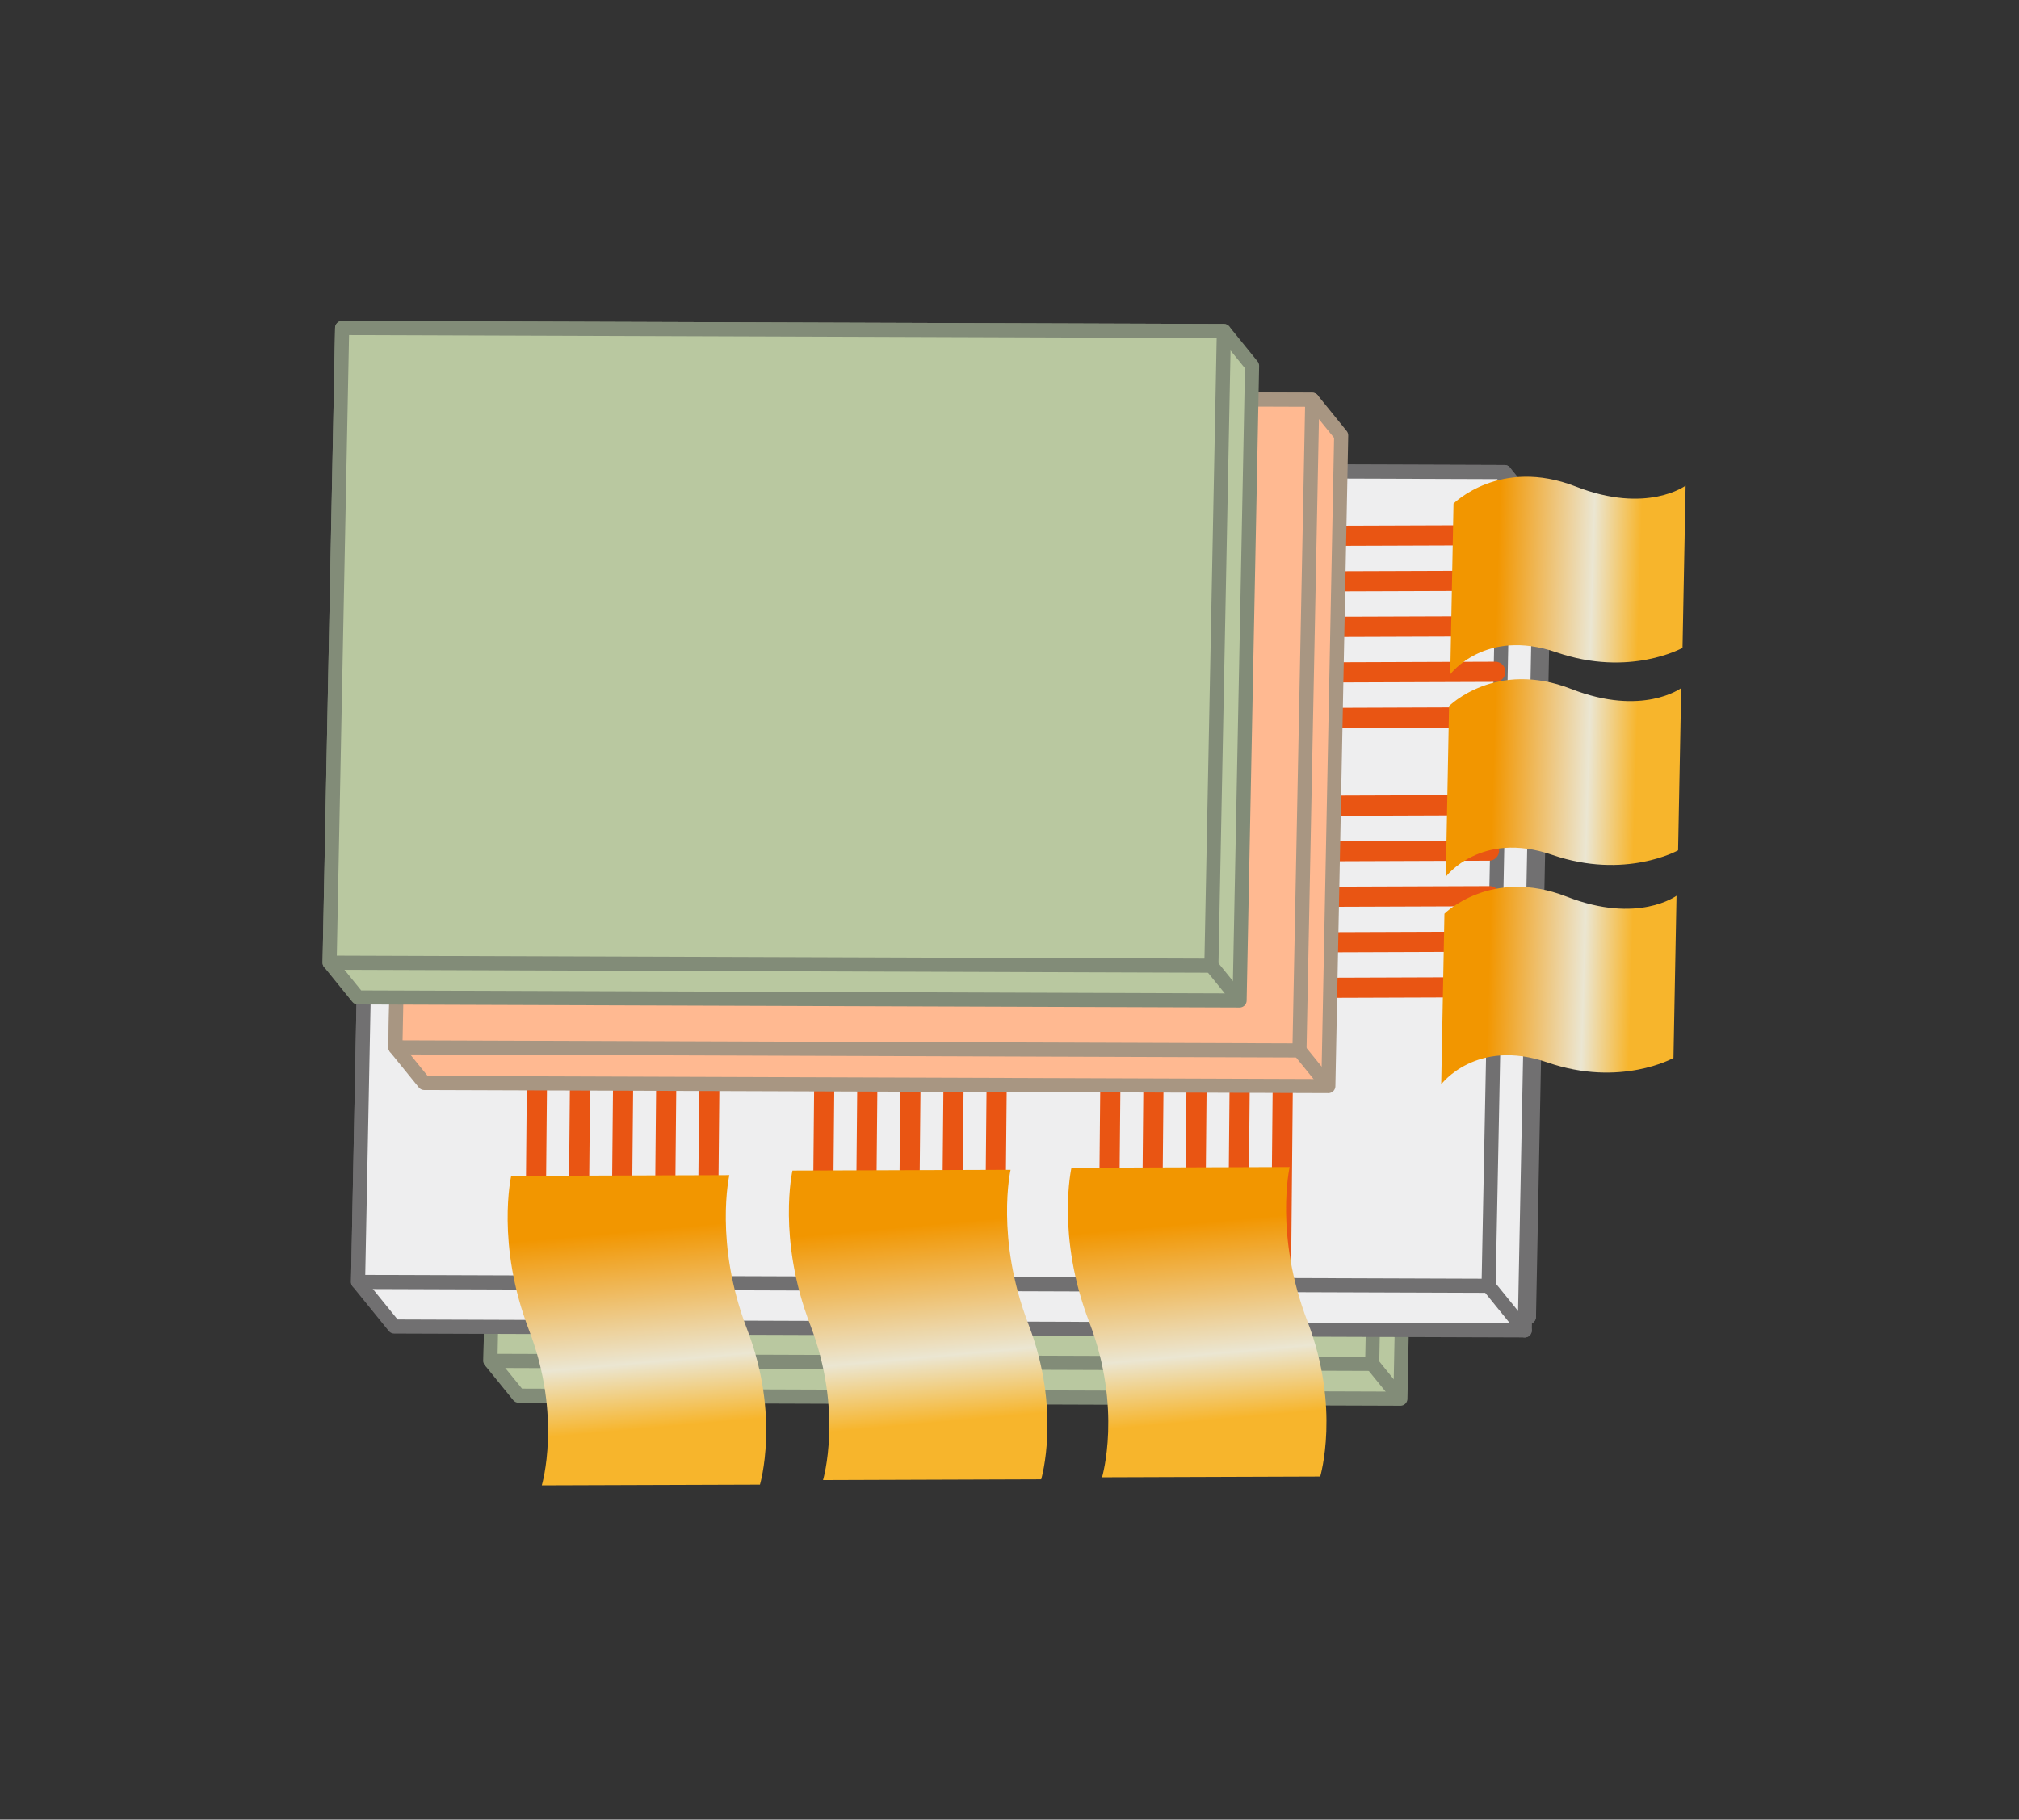 <?xml version="1.0" encoding="utf-8"?>
<!-- Generator: Adobe Illustrator 15.0.0, SVG Export Plug-In  -->
<!DOCTYPE svg PUBLIC "-//W3C//DTD SVG 1.1//EN" "http://www.w3.org/Graphics/SVG/1.1/DTD/svg11.dtd">
<svg version="1.1"
	 xmlns="http://www.w3.org/2000/svg" xmlns:xlink="http://www.w3.org/1999/xlink" xmlns:a="http://ns.adobe.com/AdobeSVGViewerExtensions/3.0/"
	 x="0px" y="0px" width="142px" height="128px" viewBox="-22.686 -22.576 142 128" enable-background="new -22.686 -22.576 142 128"
	 xml:space="preserve">
<rect x="-22.686" y="-22.576" width="142" height="128" fill="#333333" stroke="none"/>
<defs>
</defs>
<polygon fill="#B9C8A0" stroke="#828C78" stroke-width="0.992" stroke-linejoin="round" stroke-miterlimit="10" points="
	76.687,31.168 75.807,75.813 13.79,75.601 11.806,73.155 12.688,28.51 74.702,28.722 "/>
<polygon fill="#B9C8A0" stroke="#828C78" stroke-width="0.992" stroke-linejoin="round" stroke-miterlimit="10" points="
	74.702,28.722 73.822,73.366 11.806,73.155 12.688,28.51 "/>
<line fill="#B9C8A0" stroke="#828C78" stroke-width="0.992" stroke-linejoin="round" stroke-miterlimit="10" x1="73.822" y1="73.366" x2="75.807" y2="75.813"/>
<polygon fill="#EEEEEF" stroke="#717071" stroke-width="0.992" stroke-linecap="round" stroke-linejoin="round" stroke-miterlimit="10" points="
	85.944,14.226 84.847,70.055 7.296,69.79 4.815,66.729 5.914,10.901 83.467,11.165 "/>
<polygon fill="#EEEEEF" stroke="#717071" stroke-width="0.992" stroke-linecap="round" stroke-linejoin="round" stroke-miterlimit="10" points="
	83.467,11.165 82.367,66.995 4.815,66.729 5.914,10.901 "/>
<line fill="#EEEEEF" stroke="#717071" stroke-width="0.992" stroke-linecap="round" stroke-linejoin="round" stroke-miterlimit="10" x1="82.367" y1="66.995" x2="84.847" y2="70.055"/>
<polygon fill="#EEEEEF" stroke="#717071" stroke-width="0.992" stroke-linecap="round" stroke-linejoin="round" stroke-miterlimit="10" points="
	85.68,13.77 84.552,71.011 5.04,70.738 2.497,67.601 3.623,10.36 83.137,10.633 "/>
<polygon fill="#EEEEEF" stroke="#717071" stroke-width="0.992" stroke-linecap="round" stroke-linejoin="round" stroke-miterlimit="10" points="
	83.137,10.633 82.009,67.873 2.497,67.601 3.623,10.36 "/>
<line fill="#EEEEEF" stroke="#717071" stroke-width="0.992" stroke-linecap="round" stroke-linejoin="round" stroke-miterlimit="10" x1="82.009" y1="67.873" x2="84.552" y2="71.011"/>
<line fill="none" stroke="#E95513" stroke-width="1.417" stroke-linecap="round" stroke-linejoin="round" stroke-miterlimit="10" x1="82.36" y1="15.072" x2="69.325" y2="15.117"/>
<line fill="none" stroke="#E95513" stroke-width="1.417" stroke-linecap="round" stroke-linejoin="round" stroke-miterlimit="10" x1="82.401" y1="18.276" x2="69.366" y2="18.32"/>
<line fill="none" stroke="#E95513" stroke-width="1.417" stroke-linecap="round" stroke-linejoin="round" stroke-miterlimit="10" x1="82.442" y1="21.479" x2="69.407" y2="21.523"/>
<line fill="none" stroke="#E95513" stroke-width="1.417" stroke-linecap="round" stroke-linejoin="round" stroke-miterlimit="10" x1="82.483" y1="24.682" x2="69.448" y2="24.728"/>
<line fill="none" stroke="#E95513" stroke-width="1.417" stroke-linecap="round" stroke-linejoin="round" stroke-miterlimit="10" x1="82.524" y1="27.885" x2="69.489" y2="27.932"/>
<line fill="none" stroke="#E95513" stroke-width="1.417" stroke-linecap="round" stroke-linejoin="round" stroke-miterlimit="10" x1="81.998" y1="34.058" x2="68.963" y2="34.104"/>
<line fill="none" stroke="#E95513" stroke-width="1.417" stroke-linecap="round" stroke-linejoin="round" stroke-miterlimit="10" x1="82.039" y1="37.26" x2="69.004" y2="37.307"/>
<line fill="none" stroke="#E95513" stroke-width="1.417" stroke-linecap="round" stroke-linejoin="round" stroke-miterlimit="10" x1="82.08" y1="40.464" x2="69.045" y2="40.51"/>
<line fill="none" stroke="#E95513" stroke-width="1.417" stroke-linecap="round" stroke-linejoin="round" stroke-miterlimit="10" x1="82.121" y1="43.667" x2="69.086" y2="43.713"/>
<line fill="none" stroke="#E95513" stroke-width="1.417" stroke-linecap="round" stroke-linejoin="round" stroke-miterlimit="10" x1="82.162" y1="46.871" x2="69.129" y2="46.916"/>
<line fill="none" stroke="#E95513" stroke-width="1.417" stroke-linecap="round" stroke-linejoin="round" stroke-miterlimit="10" x1="67.529" y1="54.157" x2="67.399" y2="67.933"/>
<line fill="none" stroke="#E95513" stroke-width="1.417" stroke-linecap="round" stroke-linejoin="round" stroke-miterlimit="10" x1="64.499" y1="54.093" x2="64.372" y2="67.867"/>
<line fill="none" stroke="#E95513" stroke-width="1.417" stroke-linecap="round" stroke-linejoin="round" stroke-miterlimit="10" x1="61.467" y1="54.029" x2="61.34" y2="67.803"/>
<line fill="none" stroke="#E95513" stroke-width="1.417" stroke-linecap="round" stroke-linejoin="round" stroke-miterlimit="10" x1="58.437" y1="53.964" x2="58.31" y2="67.737"/>
<line fill="none" stroke="#E95513" stroke-width="1.417" stroke-linecap="round" stroke-linejoin="round" stroke-miterlimit="10" x1="55.406" y1="53.898" x2="55.277" y2="67.673"/>
<line fill="none" stroke="#E95513" stroke-width="1.417" stroke-linecap="round" stroke-linejoin="round" stroke-miterlimit="10" x1="47.41" y1="53.954" x2="47.28" y2="67.728"/>
<line fill="none" stroke="#E95513" stroke-width="1.417" stroke-linecap="round" stroke-linejoin="round" stroke-miterlimit="10" x1="44.377" y1="53.89" x2="44.25" y2="67.664"/>
<line fill="none" stroke="#E95513" stroke-width="1.417" stroke-linecap="round" stroke-linejoin="round" stroke-miterlimit="10" x1="41.348" y1="53.826" x2="41.218" y2="67.6"/>
<line fill="none" stroke="#E95513" stroke-width="1.417" stroke-linecap="round" stroke-linejoin="round" stroke-miterlimit="10" x1="38.315" y1="53.762" x2="38.188" y2="67.535"/>
<line fill="none" stroke="#E95513" stroke-width="1.417" stroke-linecap="round" stroke-linejoin="round" stroke-miterlimit="10" x1="35.285" y1="53.697" x2="35.158" y2="67.47"/>
<line fill="none" stroke="#E95513" stroke-width="1.417" stroke-linecap="round" stroke-linejoin="round" stroke-miterlimit="10" x1="27.202" y1="53.858" x2="27.072" y2="67.633"/>
<line fill="none" stroke="#E95513" stroke-width="1.417" stroke-linecap="round" stroke-linejoin="round" stroke-miterlimit="10" x1="24.17" y1="53.794" x2="24.042" y2="67.567"/>
<line fill="none" stroke="#E95513" stroke-width="1.417" stroke-linecap="round" stroke-linejoin="round" stroke-miterlimit="10" x1="21.138" y1="53.73" x2="21.01" y2="67.504"/>
<line fill="none" stroke="#E95513" stroke-width="1.417" stroke-linecap="round" stroke-linejoin="round" stroke-miterlimit="10" x1="18.107" y1="53.667" x2="17.98" y2="67.438"/>
<line fill="none" stroke="#E95513" stroke-width="1.417" stroke-linecap="round" stroke-linejoin="round" stroke-miterlimit="10" x1="15.077" y1="53.6" x2="14.95" y2="67.375"/>
<polygon fill="#FFB991" stroke="#A89682" stroke-width="0.992" stroke-linejoin="round" stroke-miterlimit="10" points="
	71.642,8.053 70.738,53.826 7.156,53.608 5.122,51.101 6.023,5.325 69.608,5.544 "/>
<polygon fill="#FFB991" stroke="#A89682" stroke-width="0.992" stroke-linejoin="round" stroke-miterlimit="10" points="
	69.608,5.544 68.707,51.318 5.122,51.101 6.023,5.325 "/>
<line fill="#FFB991" stroke="#A89682" stroke-width="0.992" stroke-linejoin="round" stroke-miterlimit="10" x1="68.707" y1="51.318" x2="70.738" y2="53.826"/>
<polygon fill="#B9C8A0" stroke="#828C78" stroke-width="0.992" stroke-linejoin="round" stroke-miterlimit="10" points="
	65.375,3.157 64.497,47.802 2.48,47.589 0.496,45.143 1.378,0.496 63.391,0.71 "/>
<polygon fill="#B9C8A0" stroke="#828C78" stroke-width="0.992" stroke-linejoin="round" stroke-miterlimit="10" points="
	63.391,0.71 62.513,45.354 0.496,45.143 1.378,0.496 "/>
<line fill="#B9C8A0" stroke="#828C78" stroke-width="0.992" stroke-linejoin="round" stroke-miterlimit="10" x1="62.513" y1="45.354" x2="64.497" y2="47.802"/>
<linearGradient id="SVGID_3_" gradientUnits="userSpaceOnUse" x1="-11.856" y1="46.181" x2="-17.171" y2="65.115" gradientTransform="matrix(0.636 -0.377 0.861 1.062 -16.651 6.426)">
	<stop  offset="0.2" style="stop-color:#F29600"/>
	<stop  offset="0.6" style="stop-color:#EBE6D2"/>
	<stop  offset="0.8" style="stop-color:#F7B52C"/>
</linearGradient>
<path fill="url(#SVGID_3_)" d="M30.763,81.86c0,0,1.444-4.837-0.897-10.911c-2.34-6.074-1.255-10.861-1.255-10.861L13.268,60.14
	c0,0-1.085,4.788,1.256,10.862c2.34,6.074,0.896,10.909,0.896,10.909L30.763,81.86z"/>
<linearGradient id="SVGID_5_" gradientUnits="userSpaceOnUse" x1="9.465" y1="53.406" x2="4.151" y2="72.338" gradientTransform="matrix(0.636 -0.377 0.861 1.062 -16.651 6.426)">
	<stop  offset="0.2" style="stop-color:#F29600"/>
	<stop  offset="0.6" style="stop-color:#EBE6D2"/>
	<stop  offset="0.8" style="stop-color:#F7B52C"/>
</linearGradient>
<path fill="url(#SVGID_5_)" d="M50.543,81.486c0,0,1.445-4.836-0.896-10.909c-2.338-6.074-1.256-10.863-1.256-10.863l-15.342,0.054
	c0,0-1.085,4.788,1.253,10.862c2.342,6.073,0.897,10.909,0.897,10.909L50.543,81.486z"/>
<linearGradient id="SVGID_6_" gradientUnits="userSpaceOnUse" x1="30.474" y1="60.682" x2="25.159" y2="79.615" gradientTransform="matrix(0.636 -0.377 0.861 1.062 -16.651 6.426)">
	<stop  offset="0.2" style="stop-color:#F29600"/>
	<stop  offset="0.6" style="stop-color:#EBE6D2"/>
	<stop  offset="0.8" style="stop-color:#F7B52C"/>
</linearGradient>
<path fill="url(#SVGID_6_)" d="M70.167,81.289c0,0,1.444-4.838-0.897-10.91c-2.338-6.074-1.253-10.862-1.253-10.862l-15.345,0.053
	c0,0-1.085,4.788,1.253,10.862c2.342,6.073,0.899,10.91,0.899,10.91L70.167,81.289z"/>
<linearGradient id="SVGID_8_" gradientUnits="userSpaceOnUse" x1="-54.137" y1="0.639" x2="-63.478" y2="-11.784" gradientTransform="matrix(-0.634 -0.386 -0.889 1.036 45.406 0.859)">
	<stop  offset="0.2" style="stop-color:#F29600"/>
	<stop  offset="0.6" style="stop-color:#EBE6D2"/>
	<stop  offset="0.8" style="stop-color:#F7B52C"/>
</linearGradient>
<path fill="url(#SVGID_8_)" d="M79.542,12.851c0,0,3.27-3.286,8.604-1.201c5.001,1.956,7.719-0.065,7.719-0.065l-0.218,11.415
	c0,0-3.721,2.086-8.861,0.314c-5.029-1.732-7.474,1.544-7.474,1.544L79.542,12.851z"/>
<linearGradient id="SVGID_9_" gradientUnits="userSpaceOnUse" x1="-66.481" y1="9.791" x2="-75.824" y2="-2.635" gradientTransform="matrix(-0.634 -0.386 -0.889 1.036 45.406 0.859)">
	<stop  offset="0.2" style="stop-color:#F29600"/>
	<stop  offset="0.6" style="stop-color:#EBE6D2"/>
	<stop  offset="0.8" style="stop-color:#F7B52C"/>
</linearGradient>
<path fill="url(#SVGID_9_)" d="M79.229,27.094c0,0,3.271-3.288,8.605-1.202c5.001,1.954,7.721-0.066,7.721-0.066L95.337,37.24
	c0,0-3.723,2.086-8.864,0.315C81.446,35.823,79,39.098,79,39.098L79.229,27.094z"/>
<linearGradient id="SVGID_10_" gradientUnits="userSpaceOnUse" x1="-79.138" y1="19.178" x2="-88.481" y2="6.752" gradientTransform="matrix(-0.634 -0.386 -0.889 1.036 45.406 0.859)">
	<stop  offset="0.2" style="stop-color:#F29600"/>
	<stop  offset="0.6" style="stop-color:#EBE6D2"/>
	<stop  offset="0.8" style="stop-color:#F7B52C"/>
</linearGradient>
<path fill="url(#SVGID_10_)" d="M78.903,41.699c0,0,3.27-3.285,8.604-1.2c5.002,1.953,7.719-0.065,7.719-0.065l-0.215,11.414
	c0,0-3.721,2.085-8.864,0.313c-5.029-1.732-7.471,1.543-7.471,1.543L78.903,41.699z"/>
</svg>
